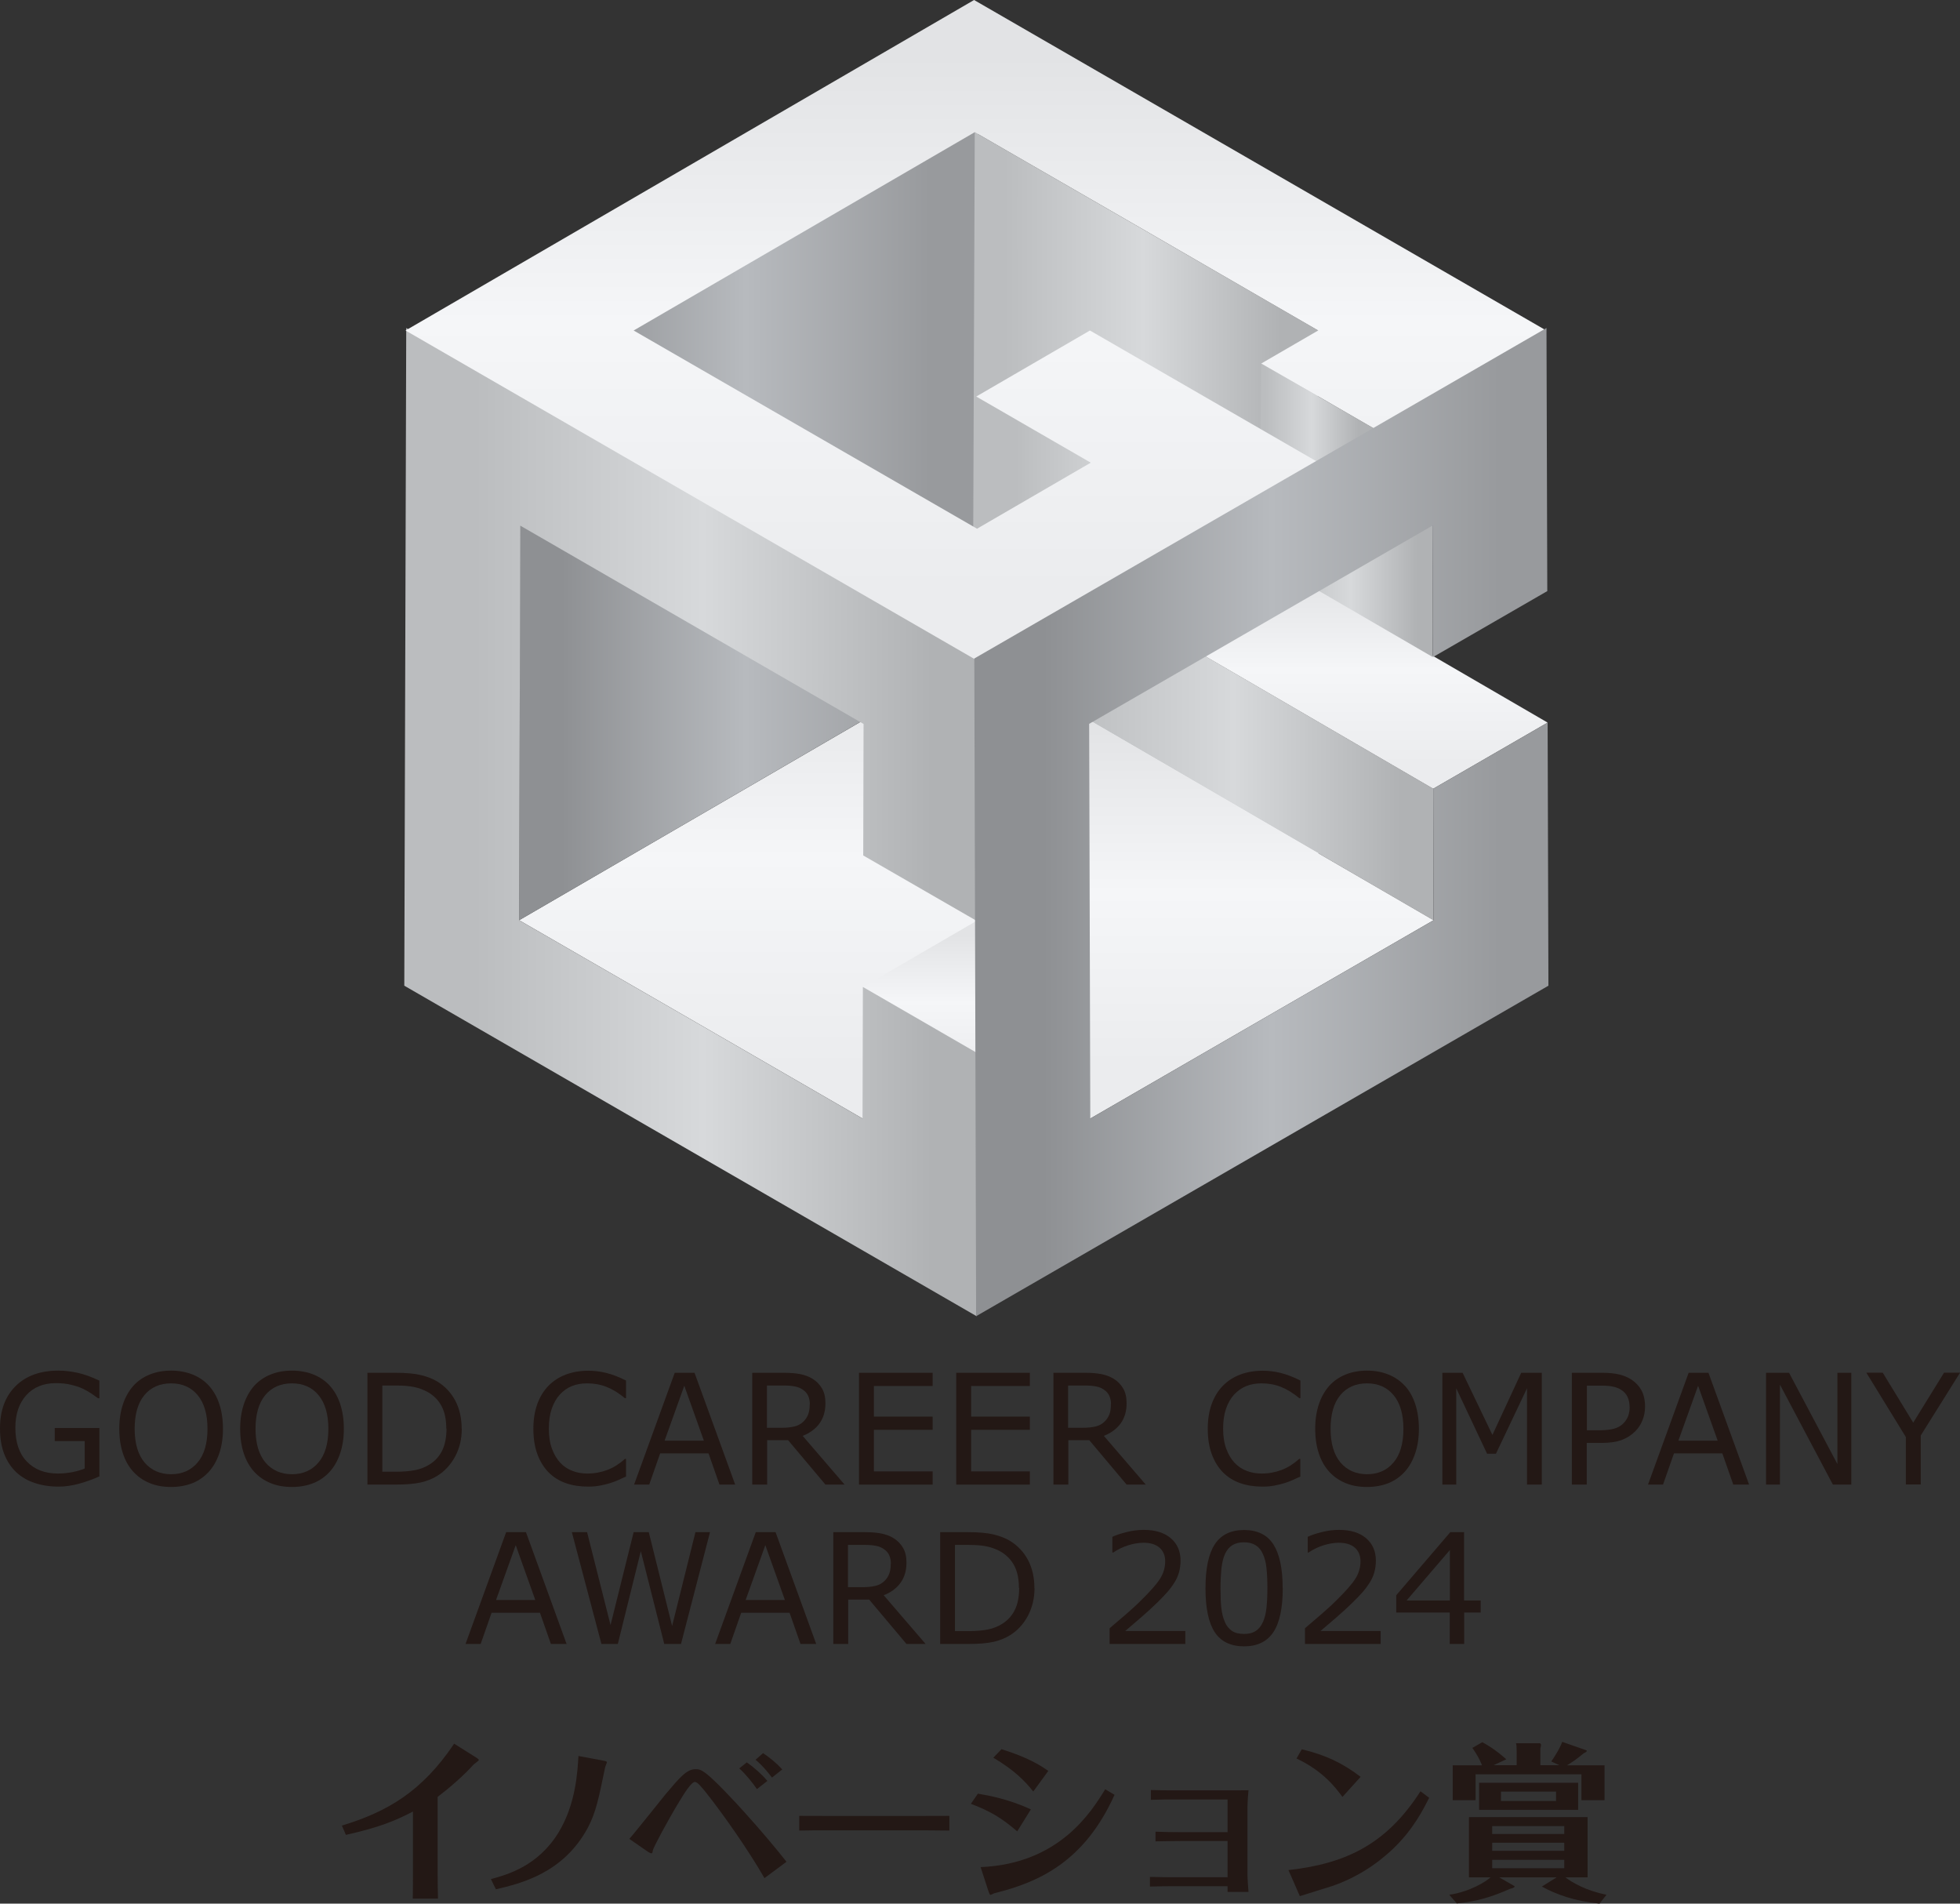 <?xml version="1.0" encoding="UTF-8"?>
<svg id="_レイヤー_2" data-name="レイヤー 2" xmlns="http://www.w3.org/2000/svg" width="172.2" height="167.21" xmlns:xlink="http://www.w3.org/1999/xlink" viewBox="0 0 172.2 167.21">
  <rect x="0" y="0" width="172.2" height="167.21" fill="#333333" stroke="none"/>
  <defs>
    <clipPath id="clippath">
      <polygon points="45.61 80.83 95.56 51.81 125.72 69.22 75.78 98.25 45.61 80.83" fill="none"/>
    </clipPath>
    <linearGradient id="_名称未設定グラデーション_25" data-name="名称未設定グラデーション 25" x1="-206.38" y1="505.28" x2="-205.68" y2="505.28" gradientTransform="translate(33580.93 -13582.41) rotate(-90) scale(66.29 -66.29)" gradientUnits="userSpaceOnUse">
      <stop offset="0" stop-color="#ebecee"/>
      <stop offset=".1" stop-color="#ebecee"/>
      <stop offset=".5" stop-color="#f5f6f8"/>
      <stop offset=".9" stop-color="#e2e3e5"/>
      <stop offset="1" stop-color="#e2e3e5"/>
    </linearGradient>
    <clipPath id="clippath-1">
      <polygon points="45.69 34.12 85.94 10.73 85.86 57.44 45.61 80.83 45.69 34.12" fill="none"/>
    </clipPath>
    <linearGradient id="_名称未設定グラデーション_27" data-name="名称未設定グラデーション 27" x1="-209.4" y1="509.12" x2="-208.7" y2="509.12" gradientTransform="translate(12100.44 29354.86) scale(57.57 -57.57)" gradientUnits="userSpaceOnUse">
      <stop offset="0" stop-color="#8e9093"/>
      <stop offset=".1" stop-color="#8e9093"/>
      <stop offset=".5" stop-color="#b7babe"/>
      <stop offset=".9" stop-color="#989a9d"/>
      <stop offset="1" stop-color="#989a9d"/>
    </linearGradient>
    <clipPath id="clippath-2">
      <polygon points="75.81 86.69 85.86 92.5 91.11 89.45 91.11 77.8 75.81 86.69" fill="none"/>
    </clipPath>
    <linearGradient id="_名称未設定グラデーション_25-2" data-name="名称未設定グラデーション 25" x1="-198.82" y1="504.87" x2="-198.12" y2="504.87" gradientTransform="translate(10676.86 -4075.84) rotate(-90) scale(20.98 -20.98)" xlink:href="#_名称未設定グラデーション_25"/>
    <clipPath id="clippath-3">
      <polygon points="85.96 57.84 85.9 80.94 75.84 75.14 75.87 63.59 45.71 46.17 45.61 80.83 75.78 98.25 75.81 86.69 85.86 92.5 85.8 115.61 35.52 86.58 35.69 28.81 85.96 57.84" fill="none"/>
    </clipPath>
    <linearGradient id="_名称未設定グラデーション_26" data-name="名称未設定グラデーション 26" x1="-209.44" y1="508.54" x2="-208.74" y2="508.54" gradientTransform="translate(15114.14 36684.62) scale(71.99 -71.99)" gradientUnits="userSpaceOnUse">
      <stop offset="0" stop-color="#bbbdbf"/>
      <stop offset=".1" stop-color="#bbbdbf"/>
      <stop offset=".5" stop-color="#d7d9db"/>
      <stop offset=".9" stop-color="#b0b2b4"/>
      <stop offset="1" stop-color="#b0b2b4"/>
    </linearGradient>
    <clipPath id="clippath-4">
      <polygon points="115.81 29.03 115.64 55 85.48 53.13 85.64 11.61 115.81 29.03" fill="none"/>
    </clipPath>
    <linearGradient id="_名称未設定グラデーション_26-2" data-name="名称未設定グラデーション 26" x1="-209.63" y1="510.2" x2="-208.93" y2="510.2" gradientTransform="translate(9160.21 22119.58) scale(43.29 -43.29)" xlink:href="#_名称未設定グラデーション_26"/>
    <clipPath id="clippath-5">
      <polygon points="120.87 37.73 120.7 55.89 110.65 50.08 110.81 31.93 120.87 37.73" fill="none"/>
    </clipPath>
    <linearGradient id="_名称未設定グラデーション_26-3" data-name="名称未設定グラデーション 26" x1="-209.85" y1="519.86" x2="-209.15" y2="519.86" gradientTransform="translate(3171.86 7627.51) scale(14.59 -14.59)" xlink:href="#_名称未設定グラデーション_26"/>
    <clipPath id="clippath-6">
      <polygon points="110.41 48.92 110.01 53.73 85.61 60.2 86 34.83 110.41 48.92" fill="none"/>
    </clipPath>
    <linearGradient id="_名称未設定グラデーション_26-4" data-name="名称未設定グラデーション 26" x1="-209.57" y1="511.43" x2="-208.87" y2="511.43" gradientTransform="translate(7505.53 18154.75) scale(35.4 -35.4)" xlink:href="#_名称未設定グラデーション_26"/>
    <clipPath id="clippath-7">
      <polygon points="135.85 29.03 120.87 37.73 110.81 31.93 115.81 29.03 85.64 11.61 55.67 29.03 85.84 46.44 95.83 40.64 85.77 34.83 95.76 29.03 115.87 40.64 85.9 58.05 35.63 29.03 85.58 0 135.85 29.03" fill="none"/>
    </clipPath>
    <linearGradient id="_名称未設定グラデーション_25-3" data-name="名称未設定グラデーション 25" x1="-207.29" y1="505.32" x2="-206.59" y2="505.32" gradientTransform="translate(41958.06 -17118.43) rotate(-90) scale(82.86 -82.86)" xlink:href="#_名称未設定グラデーション_25"/>
    <clipPath id="clippath-8">
      <polygon points="125.95 80.83 89.12 59.43 97.14 52.55 125.92 69.28 125.95 80.83" fill="none"/>
    </clipPath>
    <linearGradient id="_名称未設定グラデーション_26-5" data-name="名称未設定グラデーション 26" x1="-209.71" y1="509.64" x2="-209.01" y2="509.64" gradientTransform="translate(11114.4 26860.66) scale(52.57 -52.57)" xlink:href="#_名称未設定グラデーション_26"/>
    <clipPath id="clippath-9">
      <polygon points="125.92 69.28 100.34 54.42 110.45 48.64 135.97 63.47 125.92 69.28" fill="none"/>
    </clipPath>
    <linearGradient id="_名称未設定グラデーション_25-4" data-name="名称未設定グラデーション 25" x1="-202.4" y1="505.54" x2="-201.7" y2="505.54" gradientTransform="translate(15011.87 -5893.49) rotate(-90) scale(29.46 -29.46)" xlink:href="#_名称未設定グラデーション_25"/>
    <clipPath id="clippath-10">
      <polygon points="95.79 98.25 89.35 94.5 91.32 60.71 125.95 80.83 95.79 98.25" fill="none"/>
    </clipPath>
    <linearGradient id="_名称未設定グラデーション_25-5" data-name="名称未設定グラデーション 25" x1="-205.54" y1="505.42" x2="-204.84" y2="505.42" gradientTransform="translate(27190.25 -10915.58) rotate(-90) scale(53.58 -53.58)" xlink:href="#_名称未設定グラデーション_25"/>
    <clipPath id="clippath-11">
      <polygon points="125.89 57.72 111.24 49.21 118.47 41.88 125.85 46.17 125.89 57.72" fill="none"/>
    </clipPath>
    <linearGradient id="_名称未設定グラデーション_26-6" data-name="名称未設定グラデーション 26" x1="-209.87" y1="515.63" x2="-209.17" y2="515.63" gradientTransform="translate(4497.63 10826.49) scale(20.9 -20.9)" xlink:href="#_名称未設定グラデーション_26"/>
    <clipPath id="clippath-12">
      <polygon points="135.87 28.81 135.94 51.92 125.89 57.72 125.85 46.17 95.69 63.58 95.79 98.25 125.95 80.83 125.92 69.28 135.97 63.47 136.04 86.58 85.76 115.61 85.6 57.84 135.87 28.81" fill="none"/>
    </clipPath>
    <linearGradient id="_名称未設定グラデーション_27-2" data-name="名称未設定グラデーション 27" x1="-209.74" y1="508.54" x2="-209.04" y2="508.54" gradientTransform="translate(15185.62 36684.62) scale(71.99 -71.99)" xlink:href="#_名称未設定グラデーション_27"/>
  </defs>
  <g id="_レイヤー_1-2" data-name="レイヤー 1">
    <g>
      <g>
        <path d="M8.75,129.67c-.54.25-1.12.46-1.76.64-.64.18-1.25.27-1.84.27-.76,0-1.47-.11-2.1-.32s-1.18-.53-1.63-.95c-.45-.43-.8-.96-1.05-1.6-.25-.64-.37-1.39-.37-2.25,0-1.57.46-2.81,1.37-3.71.92-.91,2.17-1.36,3.77-1.36.56,0,1.13.07,1.71.2.58.13,1.21.36,1.88.68v1.55h-.12c-.14-.11-.33-.24-.59-.42-.26-.17-.51-.31-.76-.43-.3-.14-.65-.25-1.03-.34-.38-.09-.82-.14-1.31-.14-1.1,0-1.97.35-2.61,1.06s-.96,1.66-.96,2.86c0,1.27.33,2.26,1,2.96s1.58,1.06,2.73,1.06c.42,0,.84-.04,1.26-.12.42-.08.79-.19,1.1-.32v-2.41h-2.63v-1.15h3.92v4.21Z" fill="#231815"/>
        <path d="M18.35,121.71c.4.44.71.98.92,1.62.21.64.32,1.36.32,2.17s-.11,1.53-.33,2.17c-.22.64-.52,1.17-.91,1.6-.4.44-.88.78-1.43,1-.55.22-1.18.34-1.89.34s-1.32-.11-1.88-.34c-.56-.23-1.04-.56-1.44-1-.4-.44-.7-.97-.91-1.6-.21-.63-.32-1.36-.32-2.17s.11-1.52.32-2.15.52-1.18.92-1.63c.39-.43.87-.76,1.44-.99.57-.23,1.2-.34,1.88-.34s1.33.12,1.9.35c.56.23,1.04.56,1.43.99ZM18.23,125.5c0-1.27-.29-2.26-.86-2.95-.57-.69-1.35-1.04-2.34-1.04s-1.78.35-2.35,1.04c-.57.69-.85,1.68-.85,2.95s.29,2.27.87,2.96c.58.68,1.36,1.03,2.33,1.03s1.75-.34,2.33-1.03c.58-.68.87-1.67.87-2.96Z" fill="#231815"/>
        <path d="M28.97,121.71c.4.44.71.98.92,1.62.21.64.32,1.36.32,2.17s-.11,1.53-.33,2.17c-.22.64-.52,1.17-.91,1.6-.4.44-.88.78-1.43,1-.55.22-1.18.34-1.89.34s-1.32-.11-1.88-.34c-.56-.23-1.04-.56-1.44-1-.4-.44-.7-.97-.91-1.6-.21-.63-.32-1.36-.32-2.17s.11-1.52.32-2.15.52-1.18.92-1.63c.39-.43.87-.76,1.44-.99.57-.23,1.2-.34,1.88-.34s1.33.12,1.9.35c.56.23,1.04.56,1.43.99ZM28.85,125.5c0-1.27-.29-2.26-.86-2.95-.57-.69-1.35-1.04-2.34-1.04s-1.78.35-2.35,1.04c-.57.69-.85,1.68-.85,2.95s.29,2.27.87,2.96c.58.68,1.36,1.03,2.33,1.03s1.75-.34,2.33-1.03c.58-.68.87-1.67.87-2.96Z" fill="#231815"/>
        <path d="M40.57,125.5c0,.89-.19,1.7-.58,2.43-.39.72-.91,1.29-1.55,1.69-.45.28-.95.48-1.5.6-.55.12-1.28.18-2.18.18h-2.48v-9.82h2.45c.96,0,1.72.07,2.28.21.56.14,1.04.33,1.43.57.67.42,1.19.97,1.56,1.67s.56,1.52.56,2.47ZM39.21,125.48c0-.77-.13-1.42-.4-1.94-.27-.53-.67-.94-1.2-1.25-.39-.22-.8-.37-1.23-.46s-.96-.13-1.56-.13h-1.23v7.57h1.23c.63,0,1.18-.05,1.65-.14.47-.09.9-.26,1.29-.51.49-.31.85-.72,1.1-1.23.24-.51.37-1.15.37-1.91Z" fill="#231815"/>
        <path d="M55.01,129.69c-.24.11-.46.2-.66.3-.2.09-.45.19-.77.29-.27.08-.56.15-.87.21-.31.06-.66.09-1.04.09-.71,0-1.36-.1-1.94-.3-.58-.2-1.09-.51-1.52-.94-.42-.42-.75-.95-.99-1.59s-.36-1.39-.36-2.24c0-.81.11-1.53.34-2.17.23-.64.56-1.18.99-1.62.42-.43.92-.75,1.51-.98.59-.22,1.25-.34,1.97-.34.53,0,1.05.06,1.58.19.53.13,1.11.35,1.75.67v1.55h-.1c-.54-.45-1.08-.78-1.61-.99-.53-.21-1.1-.31-1.71-.31-.5,0-.94.08-1.34.24s-.75.41-1.06.75c-.3.33-.54.75-.71,1.25-.17.5-.25,1.08-.25,1.74s.09,1.28.28,1.78c.19.5.43.9.72,1.21.31.33.67.57,1.08.72.41.16.84.23,1.3.23.63,0,1.22-.11,1.77-.32.55-.21,1.06-.54,1.54-.97h.09v1.53Z" fill="#231815"/>
        <path d="M64.6,130.4h-1.39l-.96-2.74h-4.25l-.96,2.74h-1.33l3.57-9.82h1.74l3.57,9.82ZM61.84,126.54l-1.72-4.82-1.73,4.82h3.45Z" fill="#231815"/>
        <path d="M74.21,130.4h-1.69l-3.28-3.9h-1.84v3.9h-1.31v-9.82h2.75c.59,0,1.09.04,1.48.12s.75.21,1.07.41c.36.22.63.51.83.85.2.34.3.77.3,1.3,0,.71-.18,1.3-.53,1.78s-.85.84-1.47,1.08l3.69,4.29ZM71.15,123.35c0-.28-.05-.53-.15-.75-.1-.22-.26-.4-.49-.55-.19-.13-.41-.22-.67-.27s-.56-.08-.92-.08h-1.54v3.71h1.32c.41,0,.77-.04,1.08-.11.31-.07.57-.21.78-.41.2-.18.34-.4.44-.64.09-.24.14-.54.14-.91Z" fill="#231815"/>
        <path d="M81.94,130.4h-6.47v-9.82h6.47v1.16h-5.16v2.69h5.16v1.16h-5.16v3.65h5.16v1.16Z" fill="#231815"/>
        <path d="M90.48,130.4h-6.47v-9.82h6.47v1.16h-5.16v2.69h5.16v1.16h-5.16v3.65h5.16v1.16Z" fill="#231815"/>
        <path d="M100.67,130.4h-1.69l-3.28-3.9h-1.84v3.9h-1.31v-9.82h2.75c.59,0,1.09.04,1.48.12s.75.21,1.07.41c.36.22.63.51.83.85.2.34.3.77.3,1.3,0,.71-.18,1.3-.53,1.78-.36.48-.85.84-1.47,1.08l3.69,4.29ZM97.61,123.35c0-.28-.05-.53-.15-.75s-.26-.4-.49-.55c-.19-.13-.41-.22-.67-.27-.26-.05-.57-.08-.92-.08h-1.54v3.71h1.32c.41,0,.77-.04,1.08-.11.31-.07.57-.21.78-.41.2-.18.34-.4.44-.64s.14-.54.14-.91Z" fill="#231815"/>
        <path d="M114.26,129.69c-.24.11-.46.2-.66.3-.2.09-.45.19-.77.29-.27.08-.56.15-.87.21-.31.06-.66.09-1.04.09-.71,0-1.36-.1-1.94-.3s-1.09-.51-1.52-.94c-.42-.42-.75-.95-.99-1.59s-.36-1.39-.36-2.24c0-.81.11-1.53.34-2.17.23-.64.56-1.18.99-1.62.42-.43.92-.75,1.51-.98.59-.22,1.25-.34,1.97-.34.53,0,1.05.06,1.58.19.52.13,1.11.35,1.75.67v1.55h-.1c-.54-.45-1.08-.78-1.61-.99-.53-.21-1.1-.31-1.71-.31-.5,0-.94.08-1.34.24-.4.16-.75.41-1.07.75-.3.33-.54.75-.71,1.25-.17.5-.25,1.08-.25,1.74s.09,1.28.28,1.78c.19.5.43.9.72,1.21.31.33.67.57,1.08.72.41.16.84.23,1.3.23.63,0,1.22-.11,1.77-.32.55-.21,1.06-.54,1.54-.97h.09v1.53Z" fill="#231815"/>
        <path d="M123.42,121.71c.4.44.71.98.92,1.62.21.64.32,1.36.32,2.17s-.11,1.53-.33,2.17c-.22.64-.52,1.17-.91,1.6-.4.44-.88.78-1.43,1-.55.22-1.18.34-1.89.34s-1.32-.11-1.88-.34c-.56-.23-1.04-.56-1.44-1-.4-.44-.7-.97-.91-1.6-.21-.63-.32-1.36-.32-2.17s.11-1.52.32-2.15.52-1.18.92-1.63c.39-.43.87-.76,1.44-.99.57-.23,1.2-.34,1.88-.34s1.33.12,1.89.35c.56.23,1.04.56,1.43.99ZM123.3,125.5c0-1.27-.29-2.26-.86-2.95s-1.35-1.04-2.34-1.04-1.78.35-2.35,1.04-.85,1.68-.85,2.95.29,2.27.87,2.96c.58.68,1.36,1.03,2.33,1.03s1.75-.34,2.33-1.03c.58-.68.87-1.67.87-2.96Z" fill="#231815"/>
        <path d="M135.47,130.4h-1.31v-8.46l-2.73,5.75h-.78l-2.71-5.75v8.46h-1.22v-9.82h1.78l2.62,5.46,2.53-5.46h1.81v9.82Z" fill="#231815"/>
        <path d="M144.53,123.55c0,.43-.08.84-.23,1.21-.15.37-.36.69-.64.97-.34.34-.74.59-1.2.76-.46.17-1.04.25-1.75.25h-1.3v3.66h-1.31v-9.82h2.66c.59,0,1.09.05,1.5.15.41.1.77.25,1.09.46.37.25.66.56.87.94.2.37.31.85.31,1.42ZM143.17,123.58c0-.34-.06-.63-.18-.88-.12-.25-.3-.46-.54-.61-.21-.14-.45-.23-.72-.29-.27-.06-.61-.09-1.02-.09h-1.29v3.92h1.1c.53,0,.96-.05,1.29-.14.33-.09.6-.25.8-.45.21-.21.35-.43.44-.67.08-.23.13-.5.13-.79Z" fill="#231815"/>
        <path d="M153.67,130.4h-1.39l-.96-2.74h-4.25l-.96,2.74h-1.32l3.57-9.82h1.74l3.57,9.82ZM150.91,126.54l-1.72-4.82-1.73,4.82h3.45Z" fill="#231815"/>
        <path d="M162.64,130.4h-1.61l-4.65-8.78v8.78h-1.22v-9.82h2.02l4.25,8.02v-8.02h1.22v9.82Z" fill="#231815"/>
        <path d="M172.2,120.58l-3.45,5.51v4.3h-1.31v-4.17l-3.47-5.65h1.44l2.68,4.39,2.71-4.39h1.39Z" fill="#231815"/>
      </g>
      <g>
        <path d="M49.79,144.4h-1.39l-.96-2.74h-4.25l-.96,2.74h-1.33l3.57-9.82h1.74l3.57,9.82ZM47.03,140.54l-1.72-4.82-1.73,4.82h3.45Z" fill="#231815"/>
        <path d="M62.38,134.58l-2.55,9.82h-1.47l-2.06-8.15-2.02,8.15h-1.44l-2.6-9.82h1.34l2.06,8.16,2.03-8.16h1.33l2.05,8.24,2.05-8.24h1.28Z" fill="#231815"/>
        <path d="M71.72,144.4h-1.39l-.96-2.74h-4.25l-.96,2.74h-1.33l3.57-9.82h1.74l3.57,9.82ZM68.96,140.54l-1.72-4.82-1.73,4.82h3.45Z" fill="#231815"/>
        <path d="M81.33,144.4h-1.69l-3.28-3.9h-1.84v3.9h-1.31v-9.82h2.75c.59,0,1.09.04,1.48.12s.75.21,1.07.41c.36.22.63.51.83.85.2.34.3.77.3,1.3,0,.71-.18,1.3-.53,1.78s-.85.84-1.47,1.08l3.69,4.29ZM78.27,137.35c0-.28-.05-.53-.15-.75-.1-.22-.26-.4-.49-.55-.19-.13-.41-.22-.67-.27s-.56-.08-.92-.08h-1.54v3.71h1.32c.41,0,.77-.04,1.08-.11.31-.07.57-.21.78-.41.2-.18.34-.4.44-.64.09-.24.14-.54.14-.91Z" fill="#231815"/>
        <path d="M90.89,139.5c0,.89-.2,1.7-.58,2.43-.39.72-.91,1.29-1.55,1.69-.45.28-.95.48-1.5.6-.55.12-1.28.18-2.18.18h-2.48v-9.82h2.45c.96,0,1.72.07,2.28.21.56.14,1.04.33,1.43.57.67.42,1.19.97,1.56,1.67s.56,1.52.56,2.47ZM89.52,139.48c0-.77-.13-1.42-.4-1.94s-.67-.94-1.2-1.25c-.39-.22-.8-.37-1.23-.46s-.96-.13-1.56-.13h-1.23v7.57h1.23c.63,0,1.18-.05,1.65-.14.47-.09.9-.26,1.29-.51.49-.31.85-.72,1.1-1.23s.37-1.15.37-1.91Z" fill="#231815"/>
        <path d="M104.13,144.4h-6.64v-1.38c.46-.4.92-.79,1.39-1.19.46-.4.9-.79,1.29-1.18.84-.82,1.42-1.47,1.73-1.95.31-.48.47-1,.47-1.56,0-.51-.17-.91-.5-1.2-.34-.29-.8-.43-1.41-.43-.4,0-.83.07-1.3.21-.47.14-.92.36-1.36.65h-.07v-1.38c.31-.15.73-.29,1.25-.42.52-.13,1.02-.19,1.51-.19,1.01,0,1.79.24,2.37.73.57.49.86,1.14.86,1.97,0,.37-.05.72-.14,1.04-.09.32-.23.63-.42.92-.17.27-.37.54-.6.8-.23.26-.51.56-.84.88-.47.46-.96.91-1.46,1.34s-.97.83-1.4,1.2h5.28v1.13Z" fill="#231815"/>
        <path d="M112.7,139.49c0,1.76-.28,3.06-.83,3.88-.55.82-1.41,1.24-2.57,1.24s-2.04-.42-2.58-1.25c-.54-.83-.81-2.12-.81-3.85s.27-3.03.82-3.87c.55-.83,1.41-1.25,2.57-1.25s2.04.42,2.58,1.27.81,2.12.81,3.83ZM110.96,142.48c.15-.36.26-.77.31-1.26s.08-1.06.08-1.74-.03-1.25-.08-1.74-.16-.91-.32-1.25c-.15-.34-.36-.59-.63-.76-.27-.17-.61-.26-1.03-.26s-.75.09-1.03.26c-.27.17-.48.43-.64.78-.15.33-.25.75-.31,1.27-.05.52-.08,1.1-.08,1.72,0,.69.02,1.26.07,1.72.05.46.15.88.31,1.24.14.34.35.6.62.79.27.18.62.27,1.06.27.41,0,.76-.08,1.03-.26.27-.17.48-.43.63-.78Z" fill="#231815"/>
        <path d="M121.29,144.4h-6.64v-1.38c.46-.4.92-.79,1.39-1.19.46-.4.9-.79,1.29-1.18.84-.82,1.42-1.47,1.73-1.95.31-.48.47-1,.47-1.56,0-.51-.17-.91-.5-1.2-.34-.29-.8-.43-1.41-.43-.4,0-.83.07-1.3.21-.47.14-.92.36-1.36.65h-.07v-1.38c.31-.15.73-.29,1.25-.42.52-.13,1.02-.19,1.51-.19,1.01,0,1.79.24,2.37.73.57.49.86,1.14.86,1.97,0,.37-.05.72-.14,1.04-.09.32-.23.63-.42.92-.17.27-.37.54-.6.8-.23.26-.51.56-.84.88-.47.46-.96.91-1.46,1.34s-.97.83-1.4,1.2h5.28v1.13Z" fill="#231815"/>
        <path d="M130.1,141.64h-1.46v2.76h-1.27v-2.76h-4.7v-1.52l4.75-5.54h1.21v6h1.46v1.05ZM127.38,140.58v-4.43l-3.8,4.43h3.8Z" fill="#231815"/>
      </g>
      <g clip-path="url(#clippath)">
        <rect x="45.61" y="51.81" width="80.11" height="46.44" fill="url(#_名称未設定グラデーション_25)"/>
      </g>
      <g clip-path="url(#clippath-1)">
        <rect x="45.61" y="10.73" width="40.33" height="70.1" fill="url(#_名称未設定グラデーション_27)"/>
      </g>
      <g clip-path="url(#clippath-2)">
        <rect x="75.81" y="77.8" width="15.31" height="14.7" fill="url(#_名称未設定グラデーション_25-2)"/>
      </g>
      <g clip-path="url(#clippath-3)">
        <rect x="35.52" y="28.81" width="50.44" height="86.8" fill="url(#_名称未設定グラデーション_26)"/>
      </g>
      <g clip-path="url(#clippath-4)">
        <rect x="85.48" y="11.61" width="30.33" height="43.39" fill="url(#_名称未設定グラデーション_26-2)"/>
      </g>
      <g clip-path="url(#clippath-5)">
        <rect x="110.65" y="31.93" width="10.22" height="23.96" fill="url(#_名称未設定グラデーション_26-3)"/>
      </g>
      <g clip-path="url(#clippath-6)">
        <rect x="85.61" y="34.83" width="24.8" height="25.37" fill="url(#_名称未設定グラデーション_26-4)"/>
      </g>
      <g clip-path="url(#clippath-7)">
        <rect x="35.63" y="0" width="100.22" height="58.05" fill="url(#_名称未設定グラデーション_25-3)"/>
      </g>
      <g clip-path="url(#clippath-8)">
        <rect x="89.12" y="52.55" width="36.83" height="28.28" fill="url(#_名称未設定グラデーション_26-5)"/>
      </g>
      <g clip-path="url(#clippath-9)">
        <rect x="100.34" y="48.64" width="35.63" height="20.64" fill="url(#_名称未設定グラデーション_25-4)"/>
      </g>
      <g clip-path="url(#clippath-10)">
        <rect x="89.35" y="60.71" width="36.61" height="37.54" fill="url(#_名称未設定グラデーション_25-5)"/>
      </g>
      <g clip-path="url(#clippath-11)">
        <rect x="111.24" y="41.88" width="14.64" height="15.85" fill="url(#_名称未設定グラデーション_26-6)"/>
      </g>
      <g clip-path="url(#clippath-12)">
        <rect x="85.6" y="28.81" width="50.44" height="86.8" fill="url(#_名称未設定グラデーション_27-2)"/>
      </g>
      <g>
        <path d="M30.02,160.36c4.02-1.23,7.04-2.98,9.88-7.2l1.88,1.18s.29.18.29.25-.38.32-.45.39c-.96,1.07-2.28,2.18-3.17,2.85v6.9c0,.25.02,1.84.03,2.04h-2.22c.02-.21.02-1.75.02-2.03v-5.62c-1.41.73-2.8,1.36-5.89,2.05l-.36-.83Z" fill="#231815"/>
        <path d="M43.14,165.05c1.44-.39,4.14-1.14,5.95-4.12,1.5-2.48,1.65-5.31,1.73-6.69l2.25.42c.06.01.25.04.25.13,0,.06-.13.34-.15.42-.56,2.71-.81,3.99-1.53,5.34-2.16,4-5.88,4.88-8.07,5.4l-.44-.9Z" fill="#231815"/>
        <path d="M67.16,164.96c-1.41-2.46-3.67-5.67-5.11-7.48-.42-.52-.77-.96-1-.96-.31,0-.95,1.02-1.38,1.74-1.05,1.72-2.28,4.05-2.31,4.26-.04.22-.04.27-.14.27-.04,0-.18-.06-.27-.12l-1.66-1.15c.49-.54,2.7-3.33,3.21-3.95,1.2-1.42,1.83-2.17,2.59-2.17.5,0,.81,0,3.63,3.03.51.55,2.53,2.76,4.38,5.1l-1.94,1.44ZM66.51,157.16c-.39-.57-.99-1.32-1.56-1.83l.66-.53c.66.46,1.29,1.02,1.81,1.63l-.92.72ZM67.82,156.13c-.2-.25-.72-.96-1.44-1.56l.66-.58c.65.44,1.14.84,1.69,1.43l-.91.72Z" fill="#231815"/>
        <path d="M70.22,159.5c1.05,0,3.25.01,3.72.01h5.71c1.19,0,2.55,0,3.76-.01v1.29c-.9-.02-2.76-.02-3.72-.02h-5.71c-2.61,0-2.94,0-3.76.02v-1.29Z" fill="#231815"/>
        <path d="M85.92,157.55c.87.15,2.64.45,4.65,1.38l-1.2,1.93c-1.4-1.2-2.39-1.78-4.07-2.42l.62-.9ZM86.15,164c6.93-.28,9.76-4.9,10.95-6.84l.82.49c-2.65,5.88-6.63,7.67-10.54,8.64-.04,0-.3.15-.36.15s-.09-.09-.17-.3l-.7-2.15ZM87.99,153.64c2.37.75,3.41,1.42,4.11,1.91l-1.32,1.81c-.73-.92-1.68-1.89-3.51-2.97l.72-.75Z" fill="#231815"/>
        <path d="M107.85,158.06h-4.64c-.55,0-1.27,0-2.1.03v-.86c1.19.03,1.77.03,2.08.03h5.31c.58,0,.75,0,1.19-.01-.08.81-.09,1.41-.09,1.47v5.97c0,.34.07,1.23.09,1.49h-1.84v-.5h-4.75c-.45,0-1.23,0-2.07.03v-.85c.81.03,1.8.03,2.08.03h4.74v-3.18h-4.19c-.57,0-1.59.02-2.14.03v-.85c.81.03,1.41.04,2.1.04h4.23v-2.87Z" fill="#231815"/>
        <path d="M113.21,164.26c5.19-.58,8.66-2.37,11.59-6.92l.76.57c-.5,1-1.38,2.77-3.17,4.48-1.53,1.46-3.34,2.58-5.34,3.27-.41.14-2.4.74-2.85.89l-1-2.29ZM117.95,157.84c-.69-.93-1.75-2.29-4.04-3.38l.46-.81c2.08.5,3.57,1.2,5.17,2.42l-1.6,1.77Z" fill="#231815"/>
        <path d="M140.54,167.21c-2.29-.24-3.79-.81-5.08-1.5l1.3-.81h-5.04l1.32.76s.03.02.03.04c0,.09-.21.17-.38.2-1.62.71-2.87,1.11-4.7,1.29l-.66-.76c1.85-.27,3.3-1.21,3.62-1.53h-1.89v-5.29h10.42v5.29h-1.95c.6.46,1.83,1.17,3.61,1.53l-.61.78ZM133.25,155.06v-1.23c0-.42-.01-.5-.06-.71h2.1s.1.06.1.13c0,.13-.04.25-.06.32v1.48h1.67l-.71-.33c.18-.25.75-1.11.96-1.72l2.13.74s.03.03.03.06c0,.06-.14.15-.27.2-.67.55-.9.72-1.48,1.06h3.31v3.06h-2.03v-2.27h-9.3v2.27h-2.01v-3.06h2.58c-.27-.63-.4-.87-.85-1.53l.87-.5c.36.19,1.11.61,2.11,1.5l-1.12.52h2.03ZM129.95,156.59h8.7v2.38h-8.7v-2.38ZM137.43,161.09v-.69h-6.33v.69h6.33ZM131.1,161.86v.71h6.33v-.71h-6.33ZM131.1,163.36v.74h6.33v-.74h-6.33ZM131.87,157.37v.82h4.84v-.82h-4.84Z" fill="#231815"/>
      </g>
    </g>
  </g>
</svg>